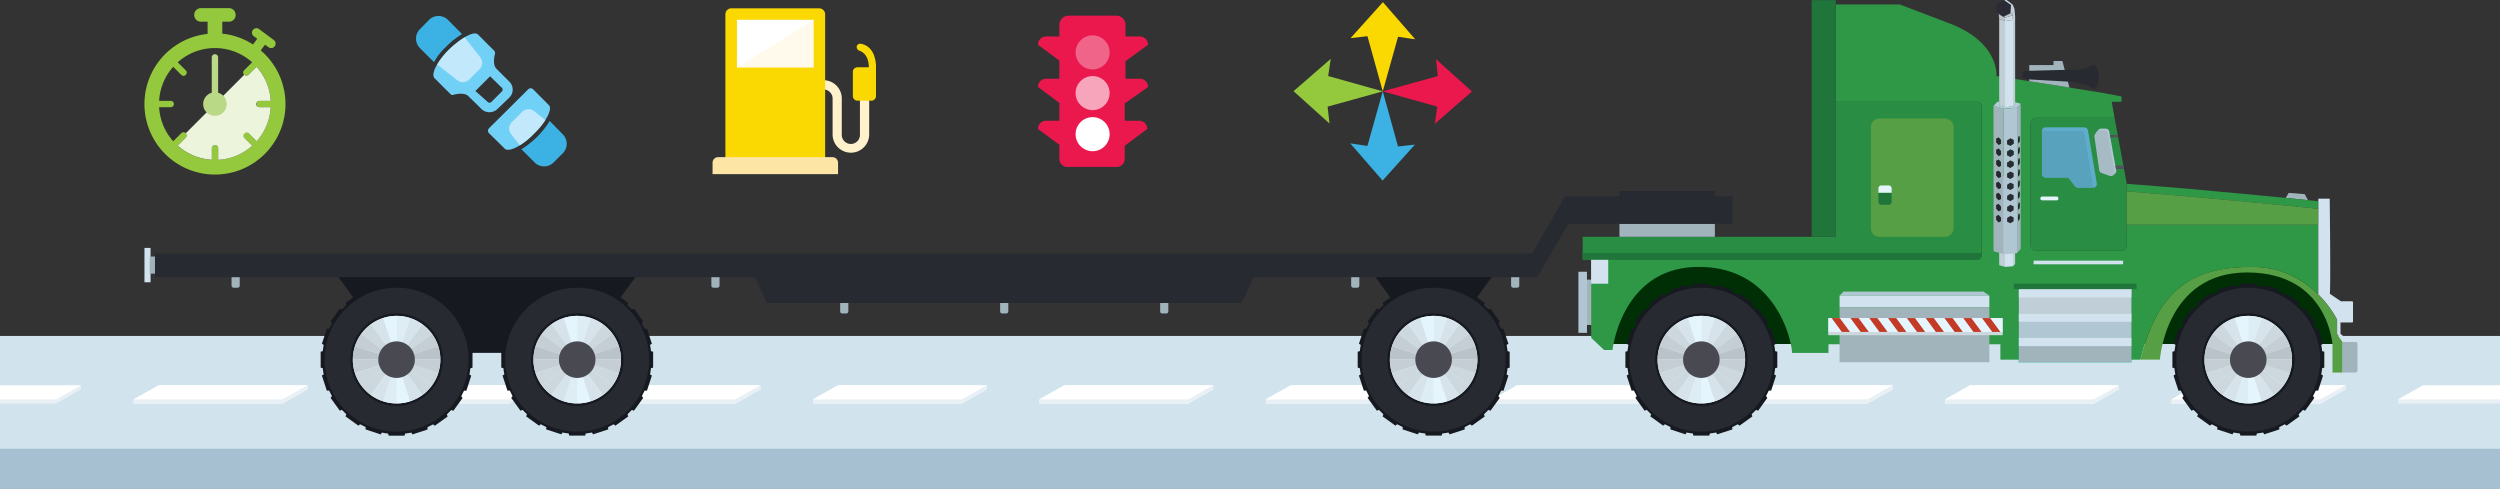 <svg id="Layer_1" data-name="Layer 1" xmlns="http://www.w3.org/2000/svg" viewBox="0 0 1080.6 211.48"><rect x="0" y="0" width="1080.6" height="211.48" fill="#333333" stroke="none"/><defs><style>.cls-1{fill:#a6bfd1;}.cls-2{fill:#d1e3ed;}.cls-3{fill:#e9f0f5;}.cls-4{fill:#fff;}.cls-5{fill:#171920;}.cls-6{fill:#002f06;}.cls-7{fill:#a1b4bc;}.cls-8{fill:#b1c6d3;}.cls-9{fill:#2e9847;}.cls-10{fill:#298d43;}.cls-11{fill:#272a31;}.cls-12{fill:#e4f5fd;}.cls-13{fill:#181b22;}.cls-14{fill:#deedf4;}.cls-15{fill:#ccd7de;}.cls-16{fill:#c4ced4;}.cls-17{fill:#d7e3ea;}.cls-18{fill:#21252b;}.cls-19{fill:#bac3ca;}.cls-20{fill:#1f2229;}.cls-21{fill:#494a51;}.cls-22{fill:#bac6cd;}.cls-23{fill:#cedce6;}.cls-24{fill:#d2e2ef;}.cls-25{fill:#bccad1;}.cls-26{fill:#c0ced6;}.cls-27{fill:#c0ced7;}.cls-28{fill:#aab8bd;}.cls-29{fill:#2a2b34;}.cls-30{fill:#cddee9;}.cls-31{fill:#b5cdda;}.cls-32{fill:#9eb3bc;}.cls-33{fill:#26272e;}.cls-34{fill:#282c34;}.cls-35{fill:#02b793;}.cls-36{fill:#20753b;}.cls-37{fill:#569f44;}.cls-38{fill:#a7bbc5;}.cls-39{fill:#51525b;}.cls-40{fill:#5faccb;}.cls-41{fill:#58a2be;}.cls-42{fill:#c33b26;}.cls-43{fill:#71d0f6;}.cls-44{fill:#3bb2e3;}.cls-45{fill:#c1e8fb;}.cls-46{fill:#fff1cb;}.cls-47{fill:#fad802;}.cls-48{fill:#fde5a5;}.cls-49{fill:#fffaec;}.cls-50{fill:#ea184d;}.cls-51{fill:#f6a5ba;}.cls-52{fill:#f0648a;}.cls-53{fill:#95c93d;}.cls-54{fill:#676767;}.cls-55{fill:#ecf4dc;}.cls-56{fill:#b9d986;}</style></defs><title>mistik-heavy-hauler</title><rect class="cls-1" y="145.22" width="1080.6" height="66.25"/><rect class="cls-2" y="145.22" width="1080.6" height="48.75"/><polygon class="cls-3" points="1080.6 166.55 1047.35 166.55 1036.54 172.65 1036.54 174.42 1080.6 174.42 1080.6 166.55"/><polygon class="cls-4" points="1080.6 166.55 1047.35 166.55 1036.54 172.65 1080.6 172.65 1080.6 166.55"/><polygon class="cls-3" points="0 166.55 0 174.42 24.19 174.42 35 168.32 35 166.55 0 166.55"/><polygon class="cls-4" points="0 166.55 0 172.65 24.19 172.65 35 166.55 0 166.55"/><polygon class="cls-4" points="122.06 172.65 57.79 172.65 68.6 166.55 132.88 166.55 122.06 172.65"/><polygon class="cls-4" points="132.88 166.55 68.6 166.55 57.79 172.65 57.79 174.42 122.07 174.42 132.88 168.32 132.88 166.55"/><polygon class="cls-3" points="132.88 166.55 68.6 166.55 57.79 172.65 57.79 174.42 122.07 174.42 132.88 168.32 132.88 166.55"/><polygon class="cls-4" points="122.06 172.65 57.79 172.65 68.6 166.55 132.88 166.55 122.06 172.65"/><polygon class="cls-4" points="219.94 172.65 155.67 172.65 166.48 166.55 230.75 166.55 219.94 172.65"/><polygon class="cls-4" points="230.75 166.55 166.48 166.55 155.67 172.65 155.67 174.42 219.94 174.42 230.75 168.32 230.75 166.55"/><polygon class="cls-3" points="230.75 166.55 166.48 166.55 155.67 172.65 155.67 174.42 219.94 174.42 230.75 168.32 230.75 166.55"/><polygon class="cls-4" points="219.94 172.65 155.67 172.65 166.48 166.55 230.75 166.55 219.94 172.65"/><polygon class="cls-4" points="317.82 172.65 253.54 172.65 264.35 166.55 328.63 166.55 317.82 172.65"/><polygon class="cls-4" points="328.63 166.55 264.35 166.55 253.54 172.65 253.54 174.42 317.82 174.42 328.63 168.32 328.63 166.55"/><polygon class="cls-3" points="328.63 166.55 264.35 166.55 253.54 172.65 253.54 174.42 317.82 174.42 328.63 168.32 328.63 166.55"/><polygon class="cls-4" points="317.82 172.65 253.54 172.65 264.35 166.55 328.63 166.55 317.82 172.65"/><polygon class="cls-4" points="415.69 172.65 351.42 172.65 362.23 166.55 426.5 166.55 415.69 172.65"/><polygon class="cls-4" points="426.5 166.55 362.23 166.55 351.42 172.65 351.42 174.42 415.69 174.42 426.5 168.32 426.5 166.55"/><polygon class="cls-3" points="426.5 166.55 362.23 166.55 351.42 172.65 351.42 174.42 415.69 174.42 426.5 168.32 426.5 166.55"/><polygon class="cls-4" points="415.69 172.65 351.42 172.65 362.23 166.55 426.5 166.55 415.69 172.65"/><polygon class="cls-4" points="513.57 172.65 449.29 172.65 460.1 166.55 524.38 166.55 513.57 172.65"/><polygon class="cls-4" points="524.38 166.55 460.1 166.55 449.29 172.65 449.29 174.42 513.57 174.42 524.38 168.32 524.38 166.55"/><polygon class="cls-3" points="524.38 166.55 460.1 166.55 449.29 172.65 449.29 174.42 513.57 174.42 524.38 168.32 524.38 166.55"/><polygon class="cls-4" points="513.57 172.65 449.29 172.65 460.1 166.55 524.38 166.55 513.57 172.65"/><polygon class="cls-4" points="611.44 172.65 547.17 172.65 557.98 166.55 622.25 166.55 611.44 172.65"/><polygon class="cls-4" points="622.25 166.55 557.98 166.55 547.17 172.65 547.17 174.42 611.44 174.42 622.25 168.32 622.25 166.55"/><polygon class="cls-3" points="622.25 166.55 557.98 166.55 547.17 172.65 547.17 174.42 611.44 174.42 622.25 168.32 622.25 166.55"/><polygon class="cls-4" points="611.44 172.65 547.17 172.65 557.98 166.55 622.25 166.55 611.44 172.65"/><polygon class="cls-4" points="709.32 172.65 645.04 172.65 655.85 166.55 720.13 166.55 709.32 172.65"/><polygon class="cls-4" points="720.13 166.55 655.85 166.55 645.04 172.65 645.04 174.42 709.32 174.42 720.13 168.32 720.13 166.55"/><polygon class="cls-3" points="720.13 166.55 655.85 166.55 645.04 172.65 645.04 174.42 709.32 174.42 720.13 168.32 720.13 166.55"/><polygon class="cls-4" points="709.32 172.65 645.04 172.65 655.85 166.55 720.13 166.55 709.32 172.65"/><polygon class="cls-4" points="807.19 172.65 742.92 172.65 753.73 166.55 818 166.55 807.19 172.65"/><polygon class="cls-4" points="818 166.55 753.73 166.55 742.92 172.65 742.92 174.42 807.19 174.42 818 168.32 818 166.55"/><polygon class="cls-3" points="818 166.55 753.73 166.55 742.92 172.65 742.92 174.42 807.19 174.42 818 168.32 818 166.55"/><polygon class="cls-4" points="807.19 172.65 742.92 172.65 753.73 166.55 818 166.55 807.19 172.65"/><polygon class="cls-4" points="905.07 172.65 840.79 172.65 851.6 166.55 915.88 166.55 905.07 172.65"/><polygon class="cls-4" points="915.88 166.55 851.6 166.55 840.79 172.65 840.79 174.42 905.07 174.42 915.88 168.32 915.88 166.55"/><polygon class="cls-3" points="915.88 166.55 851.6 166.55 840.79 172.65 840.79 174.42 905.07 174.42 915.88 168.32 915.88 166.55"/><polygon class="cls-4" points="905.07 172.65 840.79 172.65 851.6 166.55 915.88 166.55 905.07 172.65"/><polygon class="cls-4" points="1002.94 172.65 938.67 172.65 949.48 166.55 1013.75 166.55 1002.94 172.65"/><polygon class="cls-4" points="1013.75 166.55 949.48 166.55 938.67 172.65 938.67 174.42 1002.94 174.42 1013.75 168.32 1013.75 166.55"/><polygon class="cls-3" points="1013.75 166.55 949.48 166.55 938.67 172.65 938.67 174.42 1002.94 174.42 1013.75 168.32 1013.75 166.55"/><polygon class="cls-4" points="1002.94 172.65 938.67 172.65 949.48 166.55 1013.75 166.55 1002.94 172.65"/><polygon class="cls-5" points="180.32 112.89 201.56 112.89 219.36 112.89 240.59 112.89 279.63 112.89 264.78 133.33 234.2 133.33 225.75 152.53 195.17 152.53 186.72 133.33 156.13 133.33 141.29 112.89 180.32 112.89"/><polygon class="cls-6" points="695.13 148.69 780.58 148.69 1009.52 148.69 1007.39 136.54 989.76 112.3 932.55 110.83 923.85 119.54 764.2 119.54 742.37 113.45 714.47 113.45 697.49 130.98 695.13 148.69"/><rect class="cls-7" x="685.43" y="120.87" width="3.7" height="19.6"/><rect class="cls-8" x="682.25" y="117.46" width="3.7" height="26.41"/><path class="cls-9" d="M854.65,48.39H793.5V6.33h27.65l21.59,8.23c21.59,8.23,20.2,22.7,20.2,22.7l45.9,7.28L917,46.11v2.28h-4.24L914,55.33H880.24a2.56,2.56,0,0,0-2.56,2.56v52.36a2.56,2.56,0,0,0,2.56,2.56h36.47a2.56,2.56,0,0,0,2.56-2.56v-8.71H1002v30.14a39.52,39.52,0,0,0-28.38-11.91c-24.92,0-40.87,8.83-48.41,40.09H864.64v-6.65h-74.3v3.73H774.58c0-4.88-6.79-37.17-40.27-37.17S697,155.69,697,155.69h-3.64l-5.58-5.28V116.7H854.65a1.87,1.87,0,0,0,1.87-1.87V50.25a1.87,1.87,0,0,0-1.87-1.87" transform="translate(0 -4.4)"/><path class="cls-10" d="M684.1,106.75H793.5V48.39h61.15a1.87,1.87,0,0,1,1.87,1.87v64.58a1.87,1.87,0,0,1-1.87,1.87H684.1v-9.95Z" transform="translate(0 -4.4)"/><polygon class="cls-5" points="604.38 133.33 634.96 133.33 649.81 112.89 589.54 112.89 604.38 133.33"/><path class="cls-5" d="M939,163.3v-6.88l0.92-.24c0.1-.91.23-1.81,0.41-2.69l-0.79-.5,2.13-6.54,1,0.06c0.38-.82.78-1.63,1.22-2.42l-0.6-.74,4-5.56,0.91,0.35q0.91-1,1.91-1.91l-0.35-.91,5.56-4,0.74,0.6c0.78-.44,1.59-0.84,2.42-1.22l-0.06-1,6.54-2.12,0.5,0.79c0.88-.18,1.78-0.31,2.69-0.41l0.24-.92h6.88l0.24,0.92c0.91,0.1,1.81.23,2.69,0.41l0.5-.79,6.54,2.12-0.06,1c0.82,0.38,1.63.78,2.42,1.22l0.74-.6,5.56,4-0.35.91q1,0.91,1.91,1.91l0.91-.35,4,5.56-0.6.74c0.44,0.78.84,1.59,1.22,2.42l1-.06,2.13,6.54-0.79.5c0.18,0.88.31,1.78,0.41,2.69l0.92,0.24v6.88l-0.92.24c-0.1.91-.23,1.81-0.41,2.69l0.79,0.5-2.13,6.54-1-.06c-0.38.82-.78,1.63-1.22,2.42l0.6,0.74-4,5.56-0.91-.36q-0.92,1-1.91,1.91l0.35,0.91-5.56,4-0.74-.6c-0.78.44-1.59,0.85-2.42,1.22l0.06,1-6.54,2.13-0.5-.79c-0.88.18-1.78,0.31-2.69,0.41l-0.24.92h-6.88l-0.24-.92c-0.91-.1-1.81-0.23-2.69-0.41l-0.5.79L958.36,190l0.06-1c-0.82-.38-1.63-0.78-2.42-1.22l-0.74.6-5.56-4,0.35-.91q-1-.91-1.91-1.91l-0.91.36-4-5.56,0.6-.74c-0.44-.78-0.85-1.59-1.22-2.42l-1,.06-2.13-6.54,0.79-.5c-0.18-.88-0.31-1.78-0.41-2.69Z" transform="translate(0 -4.4)"/><path class="cls-11" d="M940.68,159.86a31.1,31.1,0,1,0,31.1-31.1,31.1,31.1,0,0,0-31.1,31.1" transform="translate(0 -4.4)"/><path class="cls-5" d="M951.81,159.86a20,20,0,1,0,20-20,20,20,0,0,0-20,20" transform="translate(0 -4.4)"/><path class="cls-12" d="M952.86,159.86a18.92,18.92,0,1,0,18.92-18.92,18.92,18.92,0,0,0-18.92,18.92" transform="translate(0 -4.4)"/><path class="cls-13" d="M971.78,140.94h0Zm0.08,0h0m0.06,0h0" transform="translate(0 -4.4)"/><path class="cls-14" d="M971.78,140.94h0.15a18.87,18.87,0,0,1,5.69.93l-5.85,18V140.94Z" transform="translate(0 -4.4)"/><path class="cls-12" d="M965.93,141.87a18.88,18.88,0,0,1,5.84-.93v18.92Z" transform="translate(0 -4.4)"/><path class="cls-15" d="M982.89,144.57a19,19,0,0,1,4.18,4.18l-15.29,11.11Z" transform="translate(0 -4.4)"/><path class="cls-16" d="M987.07,148.75a18.84,18.84,0,0,1,2.7,5.26l-18,5.84Z" transform="translate(0 -4.4)"/><path class="cls-17" d="M977.62,141.87a18.84,18.84,0,0,1,5.26,2.7l-11.11,15.29Z" transform="translate(0 -4.4)"/><path class="cls-18" d="M952.86,159.71h0m0,0v0m0,0.05v0" transform="translate(0 -4.4)"/><path class="cls-19" d="M953.79,154l18,5.84H952.86v-0.11a0.25,0.25,0,0,0,0,0h0a18.87,18.87,0,0,1,.93-5.69" transform="translate(0 -4.4)"/><path class="cls-20" d="M952.86,159.86v0m0,0.08v0m0,0.06h0" transform="translate(0 -4.4)"/><path class="cls-16" d="M952.86,159.86h18.92l-18,5.84a18.89,18.89,0,0,1-.93-5.69h0v-0.14" transform="translate(0 -4.4)"/><path class="cls-17" d="M965.93,141.87h0l5.84,18-11.11-15.29a18.84,18.84,0,0,1,5.26-2.7" transform="translate(0 -4.4)"/><path class="cls-15" d="M960.67,144.57h0l11.11,15.29-15.29-11.11a19,19,0,0,1,4.18-4.18" transform="translate(0 -4.4)"/><path class="cls-16" d="M956.49,148.75h0l15.29,11.11-18-5.84a18.84,18.84,0,0,1,2.7-5.26" transform="translate(0 -4.4)"/><path class="cls-15" d="M971.78,159.86l18,5.84a18.8,18.8,0,0,1-2.7,5.26Z" transform="translate(0 -4.4)"/><path class="cls-15" d="M971.78,159.86l-11.11,15.29a19,19,0,0,1-4.18-4.18Z" transform="translate(0 -4.4)"/><path class="cls-13" d="M971.63,178.78h0m0,0h0m0.05,0h0" transform="translate(0 -4.4)"/><path class="cls-14" d="M971.78,159.86h0v18.92h-0.15a18.9,18.9,0,0,1-5.69-.93Z" transform="translate(0 -4.4)"/><path class="cls-17" d="M971.78,159.86l-5.84,18a18.8,18.8,0,0,1-5.26-2.7Z" transform="translate(0 -4.4)"/><path class="cls-15" d="M971.78,159.86L956.49,171a18.8,18.8,0,0,1-2.7-5.26Z" transform="translate(0 -4.4)"/><path class="cls-18" d="M990.7,159.71h0m0,0v0m0,0.05v0" transform="translate(0 -4.4)"/><path class="cls-19" d="M989.76,154a18.87,18.87,0,0,1,.93,5.69h0v0.14H971.78Z" transform="translate(0 -4.4)"/><path class="cls-15" d="M971.78,159.86L987.07,171a19,19,0,0,1-4.18,4.18Z" transform="translate(0 -4.4)"/><path class="cls-20" d="M990.7,159.86v0m0,0.08v0m0,0.06h0" transform="translate(0 -4.4)"/><path class="cls-16" d="M971.78,159.86H990.7V160h0a18.87,18.87,0,0,1-.93,5.69Z" transform="translate(0 -4.4)"/><path class="cls-12" d="M977.62,177.85a18.88,18.88,0,0,1-5.85.93V159.86Z" transform="translate(0 -4.4)"/><path class="cls-17" d="M971.78,159.86l11.11,15.29a18.81,18.81,0,0,1-5.26,2.7Z" transform="translate(0 -4.4)"/><path class="cls-21" d="M963.88,159.86a7.9,7.9,0,1,0,7.9-7.9,7.9,7.9,0,0,0-7.9,7.9" transform="translate(0 -4.4)"/><path class="cls-5" d="M702.56,163.3v-6.88l0.92-.24c0.1-.91.23-1.81,0.41-2.69l-0.79-.5,2.13-6.54,1,0.06c0.38-.82.78-1.63,1.22-2.42l-0.6-.74,4-5.56,0.91,0.35q0.92-1,1.91-1.91l-0.35-.91,5.56-4,0.74,0.6c0.78-.44,1.59-0.84,2.42-1.22l-0.06-1,6.54-2.12,0.5,0.79c0.88-.18,1.78-0.31,2.69-0.41l0.24-.92h6.88l0.24,0.92c0.91,0.1,1.81.23,2.69,0.41l0.5-.79,6.54,2.12-0.06,1c0.82,0.38,1.63.78,2.42,1.22l0.74-.6,5.56,4-0.35.91q1,0.91,1.91,1.91l0.91-.35,4,5.56-0.6.74c0.44,0.78.84,1.59,1.22,2.42l1-.06,2.13,6.54-0.79.5c0.18,0.88.31,1.78,0.41,2.69l0.92,0.24v6.88l-0.92.24c-0.1.91-.23,1.81-0.41,2.69l0.79,0.5-2.13,6.54-1-.06c-0.38.82-.78,1.63-1.22,2.42l0.6,0.74-4,5.56-0.91-.36q-0.92,1-1.91,1.91l0.35,0.91-5.56,4-0.74-.6c-0.78.44-1.59,0.85-2.42,1.22l0.06,1-6.54,2.13-0.5-.79c-0.88.18-1.78,0.31-2.69,0.41l-0.24.92h-6.88l-0.24-.92c-0.91-.1-1.81-0.23-2.69-0.41l-0.5.79L722,190l0.06-1c-0.82-.38-1.63-0.78-2.42-1.22l-0.74.6-5.56-4,0.35-.91q-1-.91-1.91-1.91l-0.91.36-4-5.56,0.6-.74c-0.44-.78-0.84-1.59-1.22-2.42l-1,.06-2.13-6.54,0.79-.5c-0.18-.88-0.31-1.78-0.41-2.69Z" transform="translate(0 -4.4)"/><path class="cls-11" d="M704.29,159.86a31.1,31.1,0,1,0,31.1-31.1,31.1,31.1,0,0,0-31.1,31.1" transform="translate(0 -4.4)"/><path class="cls-5" d="M715.41,159.86a20,20,0,1,0,20-20,20,20,0,0,0-20,20" transform="translate(0 -4.4)"/><path class="cls-12" d="M716.47,159.86a18.92,18.92,0,1,0,18.92-18.92,18.92,18.92,0,0,0-18.92,18.92" transform="translate(0 -4.4)"/><path class="cls-13" d="M735.39,140.94h0Zm0.08,0h0m0.06,0h0" transform="translate(0 -4.4)"/><path class="cls-14" d="M735.39,140.94h0.15a18.85,18.85,0,0,1,5.69.93l-5.84,18V140.94Z" transform="translate(0 -4.4)"/><path class="cls-12" d="M729.54,141.87a18.88,18.88,0,0,1,5.84-.93v18.92Z" transform="translate(0 -4.4)"/><path class="cls-15" d="M746.49,144.57a19,19,0,0,1,4.18,4.18l-15.29,11.11Z" transform="translate(0 -4.4)"/><path class="cls-16" d="M750.68,148.75a18.8,18.8,0,0,1,2.7,5.26l-18,5.84Z" transform="translate(0 -4.4)"/><path class="cls-17" d="M741.23,141.87a18.82,18.82,0,0,1,5.26,2.7l-11.11,15.29Z" transform="translate(0 -4.4)"/><path class="cls-18" d="M716.47,159.71h0m0,0v0m0,0.05v0" transform="translate(0 -4.4)"/><path class="cls-19" d="M717.4,154l18,5.84H716.47v-0.14h0a18.91,18.91,0,0,1,.93-5.69" transform="translate(0 -4.4)"/><path class="cls-20" d="M716.47,159.86v0m0,0.08v0m0,0.06h0" transform="translate(0 -4.4)"/><path class="cls-16" d="M716.47,159.86h18.92l-18,5.84a18.9,18.9,0,0,1-.93-5.69h0v-0.14Z" transform="translate(0 -4.4)"/><path class="cls-17" d="M729.54,141.87h0l5.84,18-11.11-15.29a18.8,18.8,0,0,1,5.26-2.7" transform="translate(0 -4.4)"/><path class="cls-15" d="M724.28,144.57h0l11.11,15.29L720.1,148.75a19,19,0,0,1,4.18-4.18" transform="translate(0 -4.4)"/><path class="cls-16" d="M720.1,148.75h0l15.29,11.11-18-5.84a18.8,18.8,0,0,1,2.7-5.26" transform="translate(0 -4.4)"/><path class="cls-15" d="M735.39,159.86l18,5.84a18.8,18.8,0,0,1-2.7,5.26Z" transform="translate(0 -4.4)"/><path class="cls-15" d="M735.39,159.86l-11.11,15.29A19,19,0,0,1,720.1,171Z" transform="translate(0 -4.4)"/><path class="cls-13" d="M735.24,178.78h0m0,0h0m0.05,0h0" transform="translate(0 -4.4)"/><path class="cls-14" d="M735.39,159.86h0v18.92h-0.15a18.9,18.9,0,0,1-5.69-.93Z" transform="translate(0 -4.4)"/><path class="cls-17" d="M735.39,159.86l-5.84,18a18.8,18.8,0,0,1-5.26-2.7Z" transform="translate(0 -4.4)"/><path class="cls-15" d="M735.39,159.86L720.1,171a18.8,18.8,0,0,1-2.7-5.26Z" transform="translate(0 -4.4)"/><path class="cls-18" d="M754.3,159.71h0m0,0v0m0,0.05v0" transform="translate(0 -4.4)"/><path class="cls-19" d="M753.37,154a18.87,18.87,0,0,1,.93,5.69h0a0.25,0.25,0,0,0,0,0v0.11H735.39Z" transform="translate(0 -4.4)"/><path class="cls-15" d="M735.39,159.86L750.68,171a19,19,0,0,1-4.18,4.18Z" transform="translate(0 -4.4)"/><path class="cls-20" d="M754.3,159.86v0m0,0.08v0m0,0.06h0" transform="translate(0 -4.4)"/><path class="cls-16" d="M735.39,159.86H754.3v0.05a0.12,0.12,0,0,1,0,0V160h0a18.9,18.9,0,0,1-.93,5.69Z" transform="translate(0 -4.4)"/><path class="cls-12" d="M741.23,177.85a18.88,18.88,0,0,1-5.84.93V159.86Z" transform="translate(0 -4.4)"/><path class="cls-17" d="M735.39,159.86l11.11,15.29a18.8,18.8,0,0,1-5.26,2.7Z" transform="translate(0 -4.4)"/><path class="cls-21" d="M727.49,159.86a7.9,7.9,0,1,0,7.9-7.9,7.9,7.9,0,0,0-7.9,7.9" transform="translate(0 -4.4)"/><polygon class="cls-22" points="863.99 6.29 864.13 8.13 866.65 9.1 866.54 7.7 863.97 6.13 863.99 6.29"/><polygon class="cls-23" points="866.54 7.7 866.65 9.1 870.1 8.6 869.94 6.6 866.54 7.7"/><polygon class="cls-24" points="870.1 8.6 866.65 9.09 866.65 46.31 870.1 46.04 870.1 8.6"/><polygon class="cls-25" points="866.54 7.7 869.94 6.6 869.55 5.59 866.33 7.14 866.54 7.7"/><polygon class="cls-26" points="869.94 6.6 870.09 8.6 870.09 46.04 871.02 45.03 871.02 44.14 871.02 36.64 871.02 33.1 871.02 30.08 871.02 27.07 871.02 7.15 870.79 4.3 870.77 3.94 870.27 2.64 870.14 2.29 870.06 2.09 870.04 2.02 869.16 2.08 868.91 5.63 869.55 5.59 869.94 6.6"/><polygon class="cls-27" points="866.65 9.09 864.13 8.13 864.13 29.08 864.13 43.98 864.13 45.57 866.65 46.31 866.65 9.09"/><polygon class="cls-28" points="863.97 6.13 866.54 7.7 866.33 7.14 865.8 7.18 863.85 5.8 863.97 6.13"/><polygon class="cls-28" points="866.33 7.14 869.55 5.59 868.91 5.63 865.8 7.18 866.33 7.14"/><polygon class="cls-29" points="865.03 0.7 863.19 1.61 863.16 2.07 862.95 5.17 863.58 5.62 863.8 5.77 863.85 5.8 865.8 7.18 868.91 5.63 869.16 2.08 866.3 0.07 865.03 0.7"/><polygon class="cls-30" points="867.3 0 866.48 0.06 866.3 0.07 869.16 2.08 870.04 2.02 869.02 1.27 868.28 0.72 867.3 0"/><polygon class="cls-22" points="863.99 75.34 864.13 77.19 866.65 78.15 866.54 76.75 863.97 75.19 863.99 75.34"/><polygon class="cls-23" points="866.54 76.75 866.65 78.15 870.1 77.65 869.94 75.66 866.54 76.75"/><polygon class="cls-24" points="870.1 77.66 866.65 78.15 866.65 115.36 870.1 115.09 870.1 77.66"/><polygon class="cls-25" points="866.54 76.75 869.94 75.66 869.55 74.64 866.33 76.19 866.54 76.75"/><polygon class="cls-26" points="869.94 75.66 870.09 77.66 870.09 115.09 871.02 114.09 871.02 113.2 871.02 105.7 871.02 102.16 871.02 99.14 871.02 96.12 871.02 76.2 870.79 73.35 870.77 73 870.27 71.69 870.14 71.34 870.06 71.14 870.04 71.07 869.16 71.13 868.91 74.69 869.55 74.64 869.94 75.66"/><polygon class="cls-27" points="866.65 78.15 864.13 77.19 864.13 98.14 864.13 113.04 864.13 114.63 866.65 115.36 866.65 78.15"/><polygon class="cls-28" points="863.97 75.19 866.54 76.75 866.33 76.19 865.8 76.23 863.85 74.85 863.97 75.19"/><polygon class="cls-28" points="866.33 76.19 869.55 74.64 868.91 74.69 865.8 76.23 866.33 76.19"/><polygon class="cls-30" points="869.16 71.13 870.04 71.07 869.02 70.32 868.28 69.78 867.3 69.05 866.48 69.11 866.3 69.12 869.16 71.13"/><polygon class="cls-31" points="871.02 44.14 871.02 45.03 870.09 46.04 866.65 46.31 864.13 45.57 864.13 43.98 863.29 44.05 861.73 45.76 866.01 47.01 871.85 46.55 873.41 44.84 872.64 44.62 871.93 44.41 871.52 44.29 871.02 44.14"/><path class="cls-8" d="M870.39,98.4V100l-1.42.92-1.42-.7V98.62L869,97.7Zm0-4.78v1.62l-1.42.92-1.42-.7V93.83l1.42-.92Zm0-4.79v1.62l-1.42.92-1.42-.7V89l1.42-.92Zm0-4.79v1.62l-1.42.92-1.42-.7V84.26l1.42-.92Zm0-4.78v1.62l-1.42.92-1.42-.7V79.48l1.42-.92Zm0-4.79v1.62L869,77l-1.42-.7V74.69l1.42-.92Zm0-4.79V71.3l-1.42.92-1.42-.7V69.91L869,69Zm0-4.78v1.62l-1.42.92-1.42-.7V65.12L869,64.2Zm0.33,49,1.13-.09V51l-5.84.46v62.81l0.52,0,3.44-.27Z" transform="translate(0 -4.4)"/><path class="cls-7" d="M864.91,98.42V100l-1,.51-1-1.11V97.81l1-.5Zm0-4.79v1.62l-1,.51-1-1.11V93l1-.51Zm0-4.78v1.62l-1,.51-1-1.11V88.24l1-.51Zm0-4.79v1.62l-1,.51-1-1.11V83.46l1-.51Zm0-4.79V80.9l-1,.5-1-1.11V78.67l1-.51Zm0-4.79v1.62l-1,.51-1-1.11V73.88l1-.5Zm0-4.78v1.62l-1,.51-1-1.11V69.1l1-.51Zm0-4.79v1.62l-1,.51-1-1.11V64.31l1-.5Zm-1.8,48.46,0.79,0.23,0.07,0,2,0.6V51.41l-4.28-1.25V113l0.06,0,0.74,0.22Z" transform="translate(0 -4.4)"/><path class="cls-32" d="M872.26,99.45V97.83l0.38-1.22L873,97v1.62l-0.38,1.22Zm0-4.79V93l0.38-1.22,0.38,0.4v1.62l-0.38,1.22Zm0-4.79V88.26L872.64,87l0.38,0.4v1.62l-0.38,1.22Zm0-4.79V83.48l0.38-1.22L873,82.65v1.62l-0.38,1.22Zm0-4.78V78.69l0.38-1.22,0.38,0.4v1.62l-0.38,1.22Zm0-4.78V73.91l0.38-1.22L873,73.08V74.7l-0.38,1.22Zm0-4.79V69.12l0.38-1.22L873,68.29v1.62l-0.38,1.22Zm0-4.79V64.34l0.38-1.22,0.38,0.4v1.62l-0.38,1.22Zm-0.41,47.81,1.57-1.71V49.25L871.85,51v62.81Z" transform="translate(0 -4.4)"/><polygon class="cls-33" points="864.91 62.14 864.91 60.52 863.88 59.41 862.84 59.91 862.84 61.53 863.88 62.64 864.91 62.14"/><polygon class="cls-33" points="864.91 66.92 864.91 65.3 863.88 64.19 862.84 64.7 862.84 66.31 863.88 67.43 864.91 66.92"/><polygon class="cls-33" points="864.91 71.71 864.91 70.09 863.88 68.98 862.84 69.48 862.84 71.1 863.88 72.21 864.91 71.71"/><polygon class="cls-33" points="864.91 76.49 864.91 74.87 863.88 73.76 862.84 74.27 862.84 75.89 863.88 77 864.91 76.49"/><polygon class="cls-33" points="864.91 81.28 864.91 79.66 863.88 78.55 862.84 79.05 862.84 80.67 863.88 81.78 864.91 81.28"/><polygon class="cls-33" points="864.91 86.06 864.91 84.44 863.88 83.33 862.84 83.84 862.84 85.46 863.88 86.57 864.91 86.06"/><polygon class="cls-33" points="864.91 90.85 864.91 89.23 863.88 88.12 862.84 88.62 862.84 90.24 863.88 91.35 864.91 90.85"/><polygon class="cls-33" points="864.91 95.63 864.91 94.02 863.88 92.9 862.84 93.41 862.84 95.03 863.88 96.14 864.91 95.63"/><polygon class="cls-34" points="870.39 62.11 870.39 60.49 868.97 59.8 867.55 60.72 867.55 62.34 868.97 63.03 870.39 62.11"/><polygon class="cls-34" points="870.39 66.9 870.39 65.28 868.97 64.58 867.55 65.5 867.55 67.12 868.97 67.82 870.39 66.9"/><polygon class="cls-34" points="870.39 71.68 870.39 70.07 868.97 69.37 867.55 70.29 867.55 71.91 868.97 72.6 870.39 71.68"/><polygon class="cls-34" points="870.39 76.47 870.39 74.85 868.97 74.15 867.55 75.07 867.55 76.69 868.97 77.39 870.39 76.47"/><polygon class="cls-34" points="870.39 81.25 870.39 79.64 868.97 78.94 867.55 79.86 867.55 81.48 868.97 82.17 870.39 81.25"/><polygon class="cls-34" points="870.39 86.04 870.39 84.42 868.97 83.72 867.55 84.64 867.55 86.26 868.97 86.96 870.39 86.04"/><polygon class="cls-34" points="870.39 90.83 870.39 89.21 868.97 88.51 867.55 89.43 867.55 91.05 868.97 91.75 870.39 90.83"/><polygon class="cls-34" points="870.39 95.61 870.39 93.99 868.97 93.3 867.55 94.22 867.55 95.83 868.97 96.53 870.39 95.61"/><polygon class="cls-33" points="872.26 59.93 872.26 61.55 872.64 61.95 873.02 60.72 873.02 59.11 872.64 58.71 872.26 59.93"/><polygon class="cls-33" points="872.26 64.72 872.26 66.34 872.64 66.73 873.02 65.51 873.02 63.89 872.64 63.5 872.26 64.72"/><polygon class="cls-33" points="872.26 69.5 872.26 71.12 872.64 71.52 873.02 70.3 873.02 68.68 872.64 68.28 872.26 69.5"/><polygon class="cls-33" points="872.26 74.29 872.26 75.91 872.64 76.3 873.02 75.08 873.02 73.46 872.64 73.07 872.26 74.29"/><polygon class="cls-33" points="872.26 79.08 872.26 80.69 872.64 81.09 873.02 79.86 873.02 78.25 872.64 77.85 872.26 79.08"/><polygon class="cls-33" points="872.26 83.86 872.26 85.48 872.64 85.88 873.02 84.65 873.02 83.03 872.64 82.64 872.26 83.86"/><polygon class="cls-33" points="872.26 88.65 872.26 90.26 872.64 90.66 873.02 89.44 873.02 87.82 872.64 87.42 872.26 88.65"/><polygon class="cls-33" points="872.26 93.43 872.26 95.05 872.64 95.44 873.02 94.22 873.02 92.6 872.64 92.21 872.26 93.43"/><polygon class="cls-35" points="872.63 156.57 872.63 156.5 921.21 156.5 921.21 146.07 872.71 146.07 872.71 156.57 872.63 156.57 872.63 156.5 872.63 156.57 872.56 156.57 872.56 145.92 921.35 145.92 921.35 156.64 872.56 156.64 872.56 156.57 872.63 156.57"/><rect class="cls-7" x="872.63" y="146" width="48.65" height="10.57"/><polygon class="cls-8" points="857.3 126.04 859.87 127.78 795.14 127.78 796.85 126.04 857.3 126.04"/><rect class="cls-24" x="795.14" y="127.78" width="64.74" height="5.04"/><rect class="cls-7" x="795.14" y="132.83" width="64.74" height="23.74"/><rect class="cls-8" x="872.63" y="135.48" width="48.65" height="10.57"/><rect class="cls-27" x="872.63" y="124.97" width="48.65" height="10.57"/><rect class="cls-24" x="872.63" y="124.97" width="48.65" height="3.61"/><rect class="cls-24" x="872.63" y="135.48" width="48.65" height="3.61"/><rect class="cls-24" x="872.63" y="146" width="48.65" height="3.61"/><rect class="cls-36" x="870.39" y="122.63" width="53.14" height="2.34"/><path class="cls-37" d="M973.62,119.77c25.59,0,36.51,22.77,36.51,22.77v6.21l2.43,3.46v13.2h-4.37v-12s-1.82-31.24-36.94-31.24-37.65,37.65-37.65,37.65h-8.38c7.54-31.26,23.49-40.09,48.41-40.09" transform="translate(0 -4.4)"/><path class="cls-7" d="M1015.95,152.21h2.24a0.79,0.79,0,0,1,.79.79v11.62a0.79,0.79,0,0,1-.79.79h-5.64v-13.2h3.4Z" transform="translate(0 -4.4)"/><polygon class="cls-7" points="997.59 86.51 996.18 83.92 989.26 83.37 987.99 85.55 997.59 86.51"/><path class="cls-24" d="M1002,90.28h5s0.49,41.22,0,41,4.85,3.35,4.85,3.35h4.8a0.42,0.42,0,0,1,.42.42v8.31a0.42,0.42,0,0,1-.42.42h-5v4.94l4.37,3.46h-3.4l-2.43-3.46v-6.21a44.06,44.06,0,0,0-8.13-10.86V90.28Z" transform="translate(0 -4.4)"/><path class="cls-10" d="M877.68,110.25V57.89a2.56,2.56,0,0,1,2.56-2.56H914l5.27,28.55v26.38a2.56,2.56,0,0,1-2.56,2.56H880.24a2.56,2.56,0,0,1-2.56-2.56" transform="translate(0 -4.4)"/><rect class="cls-24" x="879.01" y="112.66" width="38.69" height="1.58"/><path class="cls-12" d="M882.62,91H889a0.7,0.7,0,0,0,.7-0.7V90.05a0.7,0.7,0,0,0-.7-0.7h-6.36a0.7,0.7,0,0,0-.7.7v0.22a0.7,0.7,0,0,0,.7.7" transform="translate(0 -4.4)"/><path class="cls-8" d="M914.71,78l-3-16.7A1.57,1.57,0,0,0,910.15,60h-1.93a1.57,1.57,0,0,0-1.32.72l-0.68,1.06a1.57,1.57,0,0,0-.23,1.07L908,77.23a1.56,1.56,0,0,0,1,1.25l3.57,1.26A1.57,1.57,0,0,0,914.71,78" transform="translate(0 -4.4)"/><path class="cls-38" d="M914,78.67l-3-16.7a1.57,1.57,0,0,0-1.54-1.29h-1.93a1.57,1.57,0,0,0-1.32.72l-0.68,1.06a1.57,1.57,0,0,0-.23,1.07l2.06,14.38a1.56,1.56,0,0,0,1,1.25l3.57,1.26A1.57,1.57,0,0,0,914,78.67" transform="translate(0 -4.4)"/><polygon class="cls-39" points="914.61 73.06 918.1 73.06 917.81 71.51 914.33 71.51 914.61 73.06"/><polygon class="cls-39" points="911.95 58.31 912.14 59.39 915.57 59.39 915.38 58.31 911.95 58.31"/><path class="cls-40" d="M906.33,83.68l-3.84-22.93a1.56,1.56,0,0,0-1.54-1.3H884.18A1.56,1.56,0,0,0,882.62,61V79.6a1.56,1.56,0,0,0,1.56,1.56h9.13a1.56,1.56,0,0,1,1.24.62l2.34,3.1a1.55,1.55,0,0,0,1.24.62h6.66a1.56,1.56,0,0,0,1.54-1.81" transform="translate(0 -4.4)"/><path class="cls-9" d="M919.28,83.87c34.2,2.47,82.72,7.49,82.72,7.49v3.27c-15.79-1.59-52.38-5.18-82.72-7.53V83.87Z" transform="translate(0 -4.4)"/><path class="cls-37" d="M1002,94.63v6.91H919.28V87.1c30.34,2.34,66.93,5.94,82.72,7.53" transform="translate(0 -4.4)"/><polygon class="cls-36" points="783.07 0.07 783.07 102.35 793.5 102.35 793.5 1.92 793.5 0.07 783.07 0.07"/><path class="cls-36" d="M856.52,113.77H684.1v2.93H854.65a1.86,1.86,0,0,0,1.87-1.86v-1.07Z" transform="translate(0 -4.4)"/><path class="cls-37" d="M812.42,106.75h28.25a3.76,3.76,0,0,0,3.76-3.76V59.37a3.76,3.76,0,0,0-3.76-3.76H812.42a3.76,3.76,0,0,0-3.76,3.76V103a3.76,3.76,0,0,0,3.76,3.76" transform="translate(0 -4.4)"/><path class="cls-12" d="M811.92,85.84a1.28,1.28,0,0,1,1.28-1.28h3.17a1.28,1.28,0,0,1,1.28,1.28v1.93h-5.72V85.84Z" transform="translate(0 -4.4)"/><path class="cls-36" d="M817.64,87.77v3.86a1.28,1.28,0,0,1-1.28,1.28h-3.17a1.28,1.28,0,0,1-1.28-1.28V87.77h5.72Z" transform="translate(0 -4.4)"/><rect class="cls-24" x="687.74" y="112.3" width="7.4" height="10.33"/><polygon class="cls-7" points="894.49 37.85 891.44 26.36 887.62 26.36 887.62 28.12 877.13 28.12 877.13 35.1 894.49 37.85"/><path class="cls-11" d="M874.34,35v3.21l3.34,0.55,17.5,1a20.16,20.16,0,0,1,7.83,2,15.18,15.18,0,0,1,1.41.79,1.11,1.11,0,0,0,1.55-.38,8.82,8.82,0,0,0,0-9.21,1.13,1.13,0,0,0-1.55-.43,13.44,13.44,0,0,1-6.62,2c-4.18,0-23.41.55-23.41,0.55" transform="translate(0 -4.4)"/><rect class="cls-7" x="699.99" y="96.75" width="41.24" height="5.6"/><rect class="cls-24" x="62.44" y="107.16" width="2.64" height="14.85"/><rect class="cls-7" x="64.71" y="110.88" width="2.64" height="7.4"/><path class="cls-7" d="M654.07,128.76h1.71a0.9,0.9,0,0,0,.91-0.91v-7.22a0.9,0.9,0,0,0-.91-0.91h-1.71a0.9,0.9,0,0,0-.91.91v7.22a0.9,0.9,0,0,0,.91.91" transform="translate(0 -4.4)"/><path class="cls-7" d="M584.94,128.76h1.71a0.9,0.9,0,0,0,.91-0.91v-7.22a0.9,0.9,0,0,0-.91-0.91h-1.71a0.9,0.9,0,0,0-.91.91v7.22a0.9,0.9,0,0,0,.91.91" transform="translate(0 -4.4)"/><path class="cls-7" d="M502.34,139.89H504A0.91,0.91,0,0,0,505,139v-7.22a0.9,0.9,0,0,0-.91-0.91h-1.71a0.9,0.9,0,0,0-.91.91V139a0.91,0.91,0,0,0,.91.91" transform="translate(0 -4.4)"/><path class="cls-7" d="M433.21,139.89h1.71a0.91,0.91,0,0,0,.91-0.91v-7.22a0.9,0.9,0,0,0-.91-0.91h-1.71a0.9,0.9,0,0,0-.91.91V139a0.91,0.91,0,0,0,.91.91" transform="translate(0 -4.4)"/><path class="cls-7" d="M364.07,139.89h1.71a0.91,0.91,0,0,0,.91-0.91v-7.22a0.9,0.9,0,0,0-.91-0.91h-1.71a0.9,0.9,0,0,0-.91.91V139a0.91,0.91,0,0,0,.91.91" transform="translate(0 -4.4)"/><path class="cls-7" d="M308.39,128.76h1.71a0.9,0.9,0,0,0,.91-0.91v-7.22a0.9,0.9,0,0,0-.91-0.91h-1.71a0.9,0.9,0,0,0-.91.91v7.22a0.9,0.9,0,0,0,.91.91" transform="translate(0 -4.4)"/><path class="cls-7" d="M101,128.76h1.71a0.9,0.9,0,0,0,.91-0.91v-7.22a0.9,0.9,0,0,0-.91-0.91H101a0.9,0.9,0,0,0-.91.91v7.22a0.9,0.9,0,0,0,.91.91" transform="translate(0 -4.4)"/><path class="cls-5" d="M586.85,163.3v-6.88l0.92-.24c0.1-.91.23-1.81,0.41-2.69l-0.79-.5,2.13-6.54,1,0.06c0.38-.82.78-1.63,1.22-2.42l-0.6-.74,4-5.56,0.91,0.35q0.92-1,1.91-1.91l-0.35-.91,5.56-4,0.74,0.6c0.78-.44,1.59-0.84,2.42-1.22l-0.06-1,6.54-2.12,0.5,0.79c0.88-.18,1.78-0.31,2.69-0.41l0.24-.92h6.88l0.24,0.92c0.91,0.1,1.81.23,2.69,0.41l0.5-.79,6.54,2.12-0.06,1c0.82,0.38,1.63.78,2.42,1.22l0.74-.6,5.56,4-0.35.91q1,0.91,1.91,1.91l0.91-.35,4,5.56-0.6.74c0.44,0.78.84,1.59,1.22,2.42l1-.06L652,153l-0.79.5c0.18,0.88.31,1.78,0.41,2.69l0.92,0.24v6.88l-0.92.24c-0.1.91-.23,1.81-0.41,2.69l0.79,0.5-2.13,6.54-1-.06c-0.38.82-.78,1.63-1.22,2.42l0.6,0.74-4,5.56-0.91-.36q-0.92,1-1.91,1.91l0.35,0.91-5.56,4-0.74-.6c-0.78.44-1.59,0.85-2.42,1.22l0.06,1-6.54,2.13-0.5-.79c-0.88.18-1.78,0.31-2.69,0.41l-0.24.92h-6.88l-0.24-.92c-0.91-.1-1.81-0.23-2.69-0.41l-0.5.79L606.26,190l0.06-1c-0.82-.38-1.63-0.78-2.42-1.22l-0.74.6-5.56-4,0.35-.91q-1-.91-1.91-1.91l-0.91.36-4-5.56,0.6-.74c-0.44-.78-0.84-1.59-1.22-2.42l-1,.06-2.13-6.54,0.79-.5c-0.18-.88-0.31-1.78-0.41-2.69Z" transform="translate(0 -4.4)"/><path class="cls-11" d="M588.57,159.86a31.1,31.1,0,1,0,31.1-31.1,31.1,31.1,0,0,0-31.1,31.1" transform="translate(0 -4.4)"/><path class="cls-5" d="M599.7,159.86a20,20,0,1,0,20-20,20,20,0,0,0-20,20" transform="translate(0 -4.4)"/><path class="cls-12" d="M600.76,159.86a18.92,18.92,0,1,0,18.92-18.92,18.92,18.92,0,0,0-18.92,18.92" transform="translate(0 -4.4)"/><path class="cls-13" d="M619.67,140.94h0Zm0.08,0h0m0.06,0h0" transform="translate(0 -4.4)"/><path class="cls-14" d="M619.67,140.94h0.15a18.87,18.87,0,0,1,5.69.93l-5.85,18V140.94Z" transform="translate(0 -4.4)"/><path class="cls-12" d="M613.83,141.87a18.88,18.88,0,0,1,5.84-.93v18.92Z" transform="translate(0 -4.4)"/><path class="cls-15" d="M630.78,144.57a19,19,0,0,1,4.18,4.18l-15.29,11.11Z" transform="translate(0 -4.4)"/><path class="cls-16" d="M635,148.75a18.84,18.84,0,0,1,2.7,5.26l-18,5.84Z" transform="translate(0 -4.4)"/><path class="cls-17" d="M625.52,141.87a18.8,18.8,0,0,1,5.26,2.7l-11.11,15.29Z" transform="translate(0 -4.4)"/><path class="cls-18" d="M600.76,159.71h0m0,0v0m0,0.05v0" transform="translate(0 -4.4)"/><path class="cls-19" d="M601.69,154l18,5.84H600.76v-0.11a0.25,0.25,0,0,0,0,0h0a18.87,18.87,0,0,1,.93-5.69" transform="translate(0 -4.4)"/><path class="cls-20" d="M600.76,159.86v0m0,0.08v0m0,0.06h0" transform="translate(0 -4.4)"/><path class="cls-16" d="M600.76,159.86h18.92l-18,5.84a18.85,18.85,0,0,1-.93-5.69h0v-0.14" transform="translate(0 -4.4)"/><path class="cls-17" d="M613.83,141.87h0l5.84,18-11.11-15.29a18.82,18.82,0,0,1,5.26-2.7" transform="translate(0 -4.4)"/><path class="cls-15" d="M608.57,144.57h0l11.11,15.29-15.29-11.11a19,19,0,0,1,4.18-4.18" transform="translate(0 -4.4)"/><path class="cls-16" d="M604.38,148.75h0l15.29,11.11-18-5.84a18.84,18.84,0,0,1,2.7-5.26" transform="translate(0 -4.4)"/><path class="cls-15" d="M619.67,159.86l18,5.84A18.8,18.8,0,0,1,635,171Z" transform="translate(0 -4.4)"/><path class="cls-15" d="M619.67,159.86l-11.11,15.29a19,19,0,0,1-4.18-4.18Z" transform="translate(0 -4.4)"/><path class="cls-13" d="M619.52,178.78h0m0,0h0m0.05,0h0" transform="translate(0 -4.4)"/><path class="cls-14" d="M619.67,159.86h0v18.92h-0.15a18.9,18.9,0,0,1-5.69-.93Z" transform="translate(0 -4.4)"/><path class="cls-17" d="M619.67,159.86l-5.84,18a18.8,18.8,0,0,1-5.26-2.7Z" transform="translate(0 -4.4)"/><path class="cls-15" d="M619.67,159.86L604.38,171a18.8,18.8,0,0,1-2.7-5.26Z" transform="translate(0 -4.4)"/><path class="cls-18" d="M638.59,159.71h0m0,0v0m0,0.05v0" transform="translate(0 -4.4)"/><path class="cls-19" d="M637.66,154a18.87,18.87,0,0,1,.93,5.69h0v0.14H619.67Z" transform="translate(0 -4.4)"/><path class="cls-15" d="M619.67,159.86L635,171a19,19,0,0,1-4.18,4.18Z" transform="translate(0 -4.4)"/><path class="cls-20" d="M638.59,159.86v0m0,0.08v0m0,0.06h0" transform="translate(0 -4.4)"/><path class="cls-16" d="M619.67,159.86h18.92V160h0a18.86,18.86,0,0,1-.93,5.69Z" transform="translate(0 -4.4)"/><path class="cls-12" d="M625.52,177.85a18.88,18.88,0,0,1-5.85.93V159.86Z" transform="translate(0 -4.4)"/><path class="cls-17" d="M619.67,159.86l11.11,15.29a18.81,18.81,0,0,1-5.26,2.7Z" transform="translate(0 -4.4)"/><path class="cls-21" d="M611.77,159.86a7.9,7.9,0,1,0,7.9-7.9,7.9,7.9,0,0,0-7.9,7.9" transform="translate(0 -4.4)"/><path class="cls-5" d="M216.67,163.3v-6.88l0.92-.24c0.1-.91.23-1.81,0.41-2.69l-0.79-.5,2.13-6.54,1,0.06c0.38-.82.78-1.63,1.22-2.42l-0.6-.74,4-5.56,0.91,0.35q0.91-1,1.91-1.91l-0.36-.91,5.56-4,0.74,0.6c0.78-.44,1.59-0.84,2.42-1.22l-0.06-1,6.54-2.12,0.5,0.79c0.88-.18,1.78-0.31,2.69-0.41l0.24-.92h6.88l0.24,0.92c0.91,0.1,1.81.23,2.69,0.41l0.5-.79,6.54,2.12-0.06,1c0.82,0.38,1.63.78,2.42,1.22l0.74-.6,5.56,4-0.35.91q1,0.91,1.91,1.91l0.91-.35,4,5.56-0.6.74c0.44,0.78.85,1.59,1.22,2.42l1-.06,2.12,6.54-0.79.5c0.18,0.88.31,1.78,0.41,2.69l0.92,0.24v6.88l-0.92.24c-0.1.91-.23,1.81-0.41,2.69l0.79,0.5-2.12,6.54-1-.06c-0.38.82-.78,1.63-1.22,2.42l0.6,0.74-4,5.56-0.91-.36q-0.91,1-1.91,1.91l0.35,0.91-5.56,4-0.74-.6c-0.78.44-1.59,0.85-2.42,1.22l0.06,1-6.54,2.13-0.5-.79c-0.88.18-1.78,0.31-2.69,0.41l-0.24.92h-6.88l-0.24-.92c-0.91-.1-1.81-0.23-2.69-0.41l-0.5.79L236.08,190l0.06-1c-0.83-.38-1.63-0.78-2.42-1.22l-0.74.6-5.56-4,0.36-.91q-1-.91-1.91-1.91l-0.91.36-4-5.56,0.6-.74c-0.44-.78-0.85-1.59-1.22-2.42l-1,.06-2.13-6.54,0.79-.5c-0.18-.88-0.31-1.78-0.41-2.69Z" transform="translate(0 -4.4)"/><path class="cls-11" d="M218.39,159.86a31.1,31.1,0,1,0,31.1-31.1,31.1,31.1,0,0,0-31.1,31.1" transform="translate(0 -4.4)"/><path class="cls-5" d="M229.52,159.86a20,20,0,1,0,20-20,20,20,0,0,0-20,20" transform="translate(0 -4.4)"/><path class="cls-12" d="M230.58,159.86a18.92,18.92,0,1,0,18.92-18.92,18.92,18.92,0,0,0-18.92,18.92" transform="translate(0 -4.4)"/><path class="cls-13" d="M249.49,140.94h0Zm0.08,0h0m0.06,0h0" transform="translate(0 -4.4)"/><path class="cls-14" d="M249.49,140.94h0.15a18.86,18.86,0,0,1,5.69.93l-5.84,18V140.94Z" transform="translate(0 -4.4)"/><path class="cls-12" d="M243.65,141.87a18.88,18.88,0,0,1,5.84-.93v18.92Z" transform="translate(0 -4.4)"/><path class="cls-15" d="M260.6,144.57a19,19,0,0,1,4.18,4.18l-15.29,11.11Z" transform="translate(0 -4.4)"/><path class="cls-16" d="M264.78,148.75a18.84,18.84,0,0,1,2.7,5.26l-18,5.84Z" transform="translate(0 -4.4)"/><path class="cls-17" d="M255.34,141.87a18.82,18.82,0,0,1,5.26,2.7l-11.11,15.29Z" transform="translate(0 -4.4)"/><path class="cls-18" d="M230.58,159.71h0m0,0v0m0,0.05v0" transform="translate(0 -4.4)"/><path class="cls-19" d="M231.51,154l18,5.84H230.58v-0.14h0a18.91,18.91,0,0,1,.93-5.69" transform="translate(0 -4.4)"/><path class="cls-20" d="M230.58,159.86v0m0,0.08v0m0,0.06h0" transform="translate(0 -4.4)"/><path class="cls-16" d="M230.58,159.86h18.92l-18,5.84a18.9,18.9,0,0,1-.93-5.69h0v-0.14Z" transform="translate(0 -4.4)"/><path class="cls-17" d="M243.65,141.87h0l5.84,18-11.11-15.29a18.82,18.82,0,0,1,5.26-2.7" transform="translate(0 -4.4)"/><path class="cls-15" d="M238.38,144.57h0l11.11,15.29L234.2,148.75a19,19,0,0,1,4.18-4.18" transform="translate(0 -4.4)"/><path class="cls-16" d="M234.2,148.75h0l15.29,11.11-18-5.84a18.8,18.8,0,0,1,2.7-5.26" transform="translate(0 -4.4)"/><path class="cls-15" d="M249.49,159.86l18,5.84a18.84,18.84,0,0,1-2.7,5.26Z" transform="translate(0 -4.4)"/><path class="cls-15" d="M249.49,159.86l-11.11,15.29A19,19,0,0,1,234.2,171Z" transform="translate(0 -4.4)"/><path class="cls-13" d="M249.34,178.78h0m0,0h0m0.05,0h0" transform="translate(0 -4.4)"/><path class="cls-14" d="M249.49,159.86h0v18.92h-0.15a18.9,18.9,0,0,1-5.69-.93Z" transform="translate(0 -4.4)"/><path class="cls-17" d="M249.49,159.86l-5.84,18a18.8,18.8,0,0,1-5.26-2.7Z" transform="translate(0 -4.4)"/><path class="cls-15" d="M249.49,159.86L234.2,171a18.8,18.8,0,0,1-2.7-5.26Z" transform="translate(0 -4.4)"/><path class="cls-18" d="M268.41,159.71h0m0,0v0m0,0.05v0" transform="translate(0 -4.4)"/><path class="cls-19" d="M267.48,154a18.87,18.87,0,0,1,.93,5.69h0v0.14H249.49Z" transform="translate(0 -4.4)"/><path class="cls-15" d="M249.49,159.86L264.78,171a19,19,0,0,1-4.18,4.18Z" transform="translate(0 -4.4)"/><path class="cls-20" d="M268.41,159.86v0m0,0.08v0m0,0.06h0" transform="translate(0 -4.4)"/><path class="cls-16" d="M249.49,159.86h18.92V160h0a18.9,18.9,0,0,1-.93,5.69Z" transform="translate(0 -4.4)"/><path class="cls-12" d="M255.34,177.85a18.88,18.88,0,0,1-5.84.93V159.86Z" transform="translate(0 -4.4)"/><path class="cls-17" d="M249.49,159.86l11.11,15.29a18.8,18.8,0,0,1-5.26,2.7Z" transform="translate(0 -4.4)"/><path class="cls-21" d="M241.59,159.86a7.9,7.9,0,1,0,7.9-7.9,7.9,7.9,0,0,0-7.9,7.9" transform="translate(0 -4.4)"/><path class="cls-5" d="M138.6,163.3v-6.88l0.92-.24c0.1-.91.23-1.81,0.41-2.69l-0.79-.5,2.13-6.54,1,0.06c0.38-.82.78-1.63,1.22-2.42l-0.6-.74,4-5.56,0.91,0.35q0.91-1,1.91-1.91l-0.36-.91,5.56-4,0.74,0.6c0.78-.44,1.59-0.84,2.42-1.22l-0.06-1,6.54-2.12,0.5,0.79c0.88-.18,1.78-0.31,2.69-0.41L168,127h6.88L175.1,128c0.91,0.1,1.81.23,2.69,0.41l0.5-.79,6.54,2.12-0.06,1c0.82,0.38,1.63.78,2.42,1.22l0.74-.6,5.56,4-0.35.91q1,0.91,1.91,1.91l0.91-.35,4,5.56-0.6.74c0.44,0.78.85,1.59,1.22,2.42l1-.06,2.12,6.54-0.79.5c0.18,0.88.31,1.78,0.41,2.69l0.92,0.24v6.88l-0.92.24c-0.1.91-.23,1.81-0.41,2.69l0.79,0.5-2.12,6.54-1-.06c-0.38.82-.78,1.63-1.22,2.42l0.6,0.74-4,5.56-0.91-.36q-0.91,1-1.91,1.91l0.35,0.91-5.56,4-0.74-.6c-0.78.44-1.59,0.85-2.42,1.22l0.06,1-6.54,2.13-0.5-.79c-0.88.18-1.78,0.31-2.69,0.41l-0.24.92H168l-0.24-.92c-0.91-.1-1.81-0.23-2.69-0.41l-0.5.79L158,190l0.06-1c-0.82-.38-1.63-0.78-2.42-1.22l-0.74.6-5.56-4,0.36-.91q-1-.91-1.91-1.91l-0.91.36-4-5.56,0.6-.74c-0.44-.78-0.85-1.59-1.22-2.42l-1,.06-2.13-6.54,0.79-.5c-0.18-.88-0.31-1.78-0.41-2.69Z" transform="translate(0 -4.4)"/><path class="cls-11" d="M140.33,159.86a31.1,31.1,0,1,0,31.1-31.1,31.1,31.1,0,0,0-31.1,31.1" transform="translate(0 -4.4)"/><path class="cls-5" d="M151.45,159.86a20,20,0,1,0,20-20,20,20,0,0,0-20,20" transform="translate(0 -4.4)"/><path class="cls-12" d="M152.51,159.86a18.92,18.92,0,1,0,18.92-18.92,18.92,18.92,0,0,0-18.92,18.92" transform="translate(0 -4.4)"/><path class="cls-13" d="M171.42,140.94h0Zm0.08,0h0m0.06,0h0" transform="translate(0 -4.4)"/><path class="cls-14" d="M171.42,140.94h0.15a18.85,18.85,0,0,1,5.69.93l-5.84,18V140.94Z" transform="translate(0 -4.4)"/><path class="cls-12" d="M165.58,141.87a18.88,18.88,0,0,1,5.84-.93v18.92Z" transform="translate(0 -4.4)"/><path class="cls-15" d="M182.53,144.57a19,19,0,0,1,4.18,4.18l-15.29,11.11Z" transform="translate(0 -4.4)"/><path class="cls-16" d="M186.71,148.75a18.84,18.84,0,0,1,2.7,5.26l-18,5.84Z" transform="translate(0 -4.4)"/><path class="cls-17" d="M177.27,141.87a18.82,18.82,0,0,1,5.26,2.7l-11.11,15.29Z" transform="translate(0 -4.4)"/><path class="cls-18" d="M152.51,159.71h0m0,0v0m0,0.05v0" transform="translate(0 -4.4)"/><path class="cls-19" d="M153.44,154l18,5.84H152.51s0,0,0-.05v-0.08h0a18.91,18.91,0,0,1,.93-5.69" transform="translate(0 -4.4)"/><path class="cls-20" d="M152.51,159.86v0m0,0.08v0m0,0.06h0" transform="translate(0 -4.4)"/><path class="cls-16" d="M152.51,159.86h18.92l-18,5.84a18.9,18.9,0,0,1-.93-5.69h0v-0.14" transform="translate(0 -4.4)"/><path class="cls-17" d="M165.58,141.87h0l5.84,18-11.11-15.29a18.8,18.8,0,0,1,5.26-2.7" transform="translate(0 -4.4)"/><path class="cls-15" d="M160.32,144.57h0l11.11,15.29-15.29-11.11a19,19,0,0,1,4.18-4.18" transform="translate(0 -4.4)"/><path class="cls-16" d="M156.14,148.75h0l15.29,11.11-18-5.84a18.84,18.84,0,0,1,2.7-5.26" transform="translate(0 -4.4)"/><path class="cls-15" d="M171.42,159.86l18,5.84a18.84,18.84,0,0,1-2.7,5.26Z" transform="translate(0 -4.4)"/><path class="cls-15" d="M171.42,159.86l-11.11,15.29a19,19,0,0,1-4.18-4.18Z" transform="translate(0 -4.4)"/><path class="cls-13" d="M171.27,178.78h0m0,0h0m0.05,0h0" transform="translate(0 -4.4)"/><path class="cls-14" d="M171.42,159.86h0v18.92h-0.15a18.9,18.9,0,0,1-5.69-.93Z" transform="translate(0 -4.4)"/><path class="cls-17" d="M171.42,159.86l-5.84,18a18.8,18.8,0,0,1-5.26-2.7Z" transform="translate(0 -4.4)"/><path class="cls-15" d="M171.42,159.86L156.14,171a18.84,18.84,0,0,1-2.7-5.26Z" transform="translate(0 -4.4)"/><path class="cls-18" d="M190.34,159.71h0m0,0v0m0,0.05v0" transform="translate(0 -4.4)"/><path class="cls-19" d="M189.41,154a18.91,18.91,0,0,1,.93,5.69h0v0.14H171.42Z" transform="translate(0 -4.4)"/><path class="cls-15" d="M171.42,159.86L186.71,171a19,19,0,0,1-4.18,4.18Z" transform="translate(0 -4.4)"/><path class="cls-20" d="M190.34,159.86v0m0,0.08v0m0,0.06h0" transform="translate(0 -4.4)"/><path class="cls-16" d="M171.42,159.86h18.92v0.08a0.21,0.21,0,0,0,0,0v0h0a18.86,18.86,0,0,1-.93,5.69Z" transform="translate(0 -4.4)"/><path class="cls-12" d="M177.27,177.85a18.88,18.88,0,0,1-5.84.93V159.86Z" transform="translate(0 -4.4)"/><path class="cls-17" d="M171.42,159.86l11.11,15.29a18.8,18.8,0,0,1-5.26,2.7Z" transform="translate(0 -4.4)"/><path class="cls-21" d="M163.52,159.86a7.9,7.9,0,1,0,7.9-7.9,7.9,7.9,0,0,0-7.9,7.9" transform="translate(0 -4.4)"/><polygon class="cls-11" points="66.98 109.59 662.22 109.59 676.38 84.85 683.13 84.85 699.99 84.85 699.99 82.56 741.23 82.56 741.23 84.85 748.85 84.85 748.85 96.75 677.87 96.75 664.45 119.82 662.73 119.82 657.7 119.82 541.72 119.82 536.77 130.97 331.35 130.97 326.4 119.82 66.98 119.82 66.98 109.59"/><path class="cls-41" d="M899.4,61a1.56,1.56,0,0,1,1.54,1.3l3.84,22.93v0.26h-6.66a1.56,1.56,0,0,1-1.24-.62l-2.34-3.1a1.56,1.56,0,0,0-1.24-.62h-9.13a1.56,1.56,0,0,1-1.56-1.56V61H899.4Z" transform="translate(0 -4.4)"/><rect class="cls-12" x="790.35" y="137.47" width="75.2" height="7.37"/><polygon class="cls-15" points="790.35 137.47 795.13 137.47 859.87 137.47 865.55 137.47 865.55 144.84 790.35 144.84 790.35 137.47"/><rect class="cls-12" x="790.35" y="137.47" width="75.2" height="6"/><polygon class="cls-42" points="840.46 137.47 843.98 137.47 848.39 143.47 844.87 143.47 840.46 137.47"/><polygon class="cls-42" points="848.58 137.47 852.1 137.47 856.51 143.47 853 143.47 848.58 137.47"/><polygon class="cls-42" points="832.33 137.47 835.85 137.47 840.26 143.47 836.75 143.47 832.33 137.47"/><polygon class="cls-42" points="864.64 143.47 861.12 143.47 856.71 137.47 860.23 137.47 864.64 143.47"/><polygon class="cls-42" points="824.2 137.47 827.72 137.47 832.14 143.47 828.62 143.47 824.2 137.47"/><polygon class="cls-42" points="799.82 137.47 803.34 137.47 807.76 143.47 804.24 143.47 799.82 137.47"/><polygon class="cls-42" points="816.08 137.47 819.6 137.47 824.01 143.47 820.49 143.47 816.08 137.47"/><polygon class="cls-42" points="791.7 137.47 795.22 137.47 799.63 143.47 796.11 143.47 791.7 137.47"/><polygon class="cls-42" points="807.95 137.47 811.47 137.47 815.88 143.47 812.37 143.47 807.95 137.47"/><path class="cls-43" d="M205.48,43.73l6.36-6.36,5.06,4.94a1.14,1.14,0,0,1,0,1.65l-4.47,4.47a1.13,1.13,0,0,1-1.65,0Zm9.3,8,5.41-5.18a4.83,4.83,0,0,0,0-6.83l-5.65-5.65c-1.88-2-.59-6.36-0.59-6.36a1.55,1.55,0,0,0-.35-1.41L211,23.72,207.6,20.3l-0.94-.94c-1.65-1.76-7.18,1.29-12.48,6.36s-8,10.83-6.36,12.48l0.94,0.94,3.41,3.41L194.65,45a1.12,1.12,0,0,0,1.41.35s4.59-1.29,6.36.59l5.65,5.53a4.92,4.92,0,0,0,6.71.24" transform="translate(0 -4.4)"/><path class="cls-44" d="M192.88,24.54a35.34,35.34,0,0,1,6.83-5.41L193.63,13a5.79,5.79,0,0,0-8.19,0L181.51,17a5.79,5.79,0,0,0,0,8.19l6.08,6.08a25.59,25.59,0,0,1,5.3-6.71" transform="translate(0 -4.4)"/><path class="cls-43" d="M237.26,49.85l-0.94-.94L230.43,43a1.49,1.49,0,0,0-2.12,0L211.36,59.85a1.49,1.49,0,0,0,0,2.12l5.89,5.77,0.94,0.94c1.77,1.65,7.42-1.18,12.48-6.36,5.41-5.18,8.24-10.83,6.59-12.48" transform="translate(0 -4.4)"/><path class="cls-44" d="M237.61,56.67a36.24,36.24,0,0,1-5.41,6.83,38,38,0,0,1-6.83,5.41l5.72,5.72a5.79,5.79,0,0,0,8.19,0l4-4a5.79,5.79,0,0,0,0-8.14Z" transform="translate(0 -4.4)"/><path class="cls-45" d="M194.18,25.72A33.32,33.32,0,0,0,189,32.32l8.65,6.77a3.9,3.9,0,0,0,5.16-.31l4.47-4.47a3.9,3.9,0,0,0,.31-5.16l-6.74-8.62a38.59,38.59,0,0,0-6.63,5.19" transform="translate(0 -4.4)"/><path class="cls-45" d="M230.67,62.32a33.46,33.46,0,0,0,5.07-6.06l-4.9-3.83a3.9,3.9,0,0,0-5.16.31l-4.47,4.47a3.9,3.9,0,0,0-.31,5.16l3.78,4.84a32.59,32.59,0,0,0,6-4.89" transform="translate(0 -4.4)"/><path class="cls-46" d="M367.78,70.4a7.91,7.91,0,0,1-7.9-7.9V47a3.93,3.93,0,0,0-3.93-3.93v-4a7.91,7.91,0,0,1,7.9,7.9V62.5a3.93,3.93,0,1,0,7.85,0V39.18h4V62.5a7.91,7.91,0,0,1-7.9,7.9" transform="translate(0 -4.4)"/><path class="cls-47" d="M370.35,24.82h0a1.51,1.51,0,0,0,1,1.45c1.51,0.48,4.14,2.06,4.18,7.21h-4.89a2,2,0,0,0-2,2V45.92a2,2,0,0,0,2,2h6a2,2,0,0,0,2-2V33.59h0s0.45-9-6.56-10.27a1.54,1.54,0,0,0-1.82,1.51" transform="translate(0 -4.4)"/><path class="cls-47" d="M354.12,8h-38a2.57,2.57,0,0,0-2.57,2.57V78.17h43.11V10.6A2.57,2.57,0,0,0,354.12,8" transform="translate(0 -4.4)"/><path class="cls-48" d="M359.85,72.33H310.43A2.41,2.41,0,0,0,308,74.74v4.92h54.24V74.74a2.41,2.41,0,0,0-2.41-2.41" transform="translate(0 -4.4)"/><rect class="cls-49" x="318.55" y="8.59" width="33.18" height="20.6"/><polygon class="cls-4" points="318.55 8.59 318.55 29.18 351.73 8.59 318.55 8.59"/><path class="cls-50" d="M486.15,49.12L496.23,42a3.49,3.49,0,0,0-3.56-3.56H486.5V30.85l9.73-7.12a3.5,3.5,0,0,0-3.56-3.56H486.5v-5a4,4,0,0,0-4-4H461.9a4,4,0,0,0-4,4v5h-5.69a3.49,3.49,0,0,0-3.56,3.56l9.25,6.88v7.83h-5.69A3.49,3.49,0,0,0,448.66,42l9.25,6.88V56.6h-5.69a3.49,3.49,0,0,0-3.56,3.56L457.91,67V73a3.49,3.49,0,0,0,3.56,3.56h21.12A3.49,3.49,0,0,0,486.15,73V67.39l9.73-7.24a3.49,3.49,0,0,0-3.56-3.56h-6.17V49.12Z" transform="translate(0 -4.4)"/><path class="cls-51" d="M464.91,44.61A7.36,7.36,0,1,1,472.27,52a7.39,7.39,0,0,1-7.36-7.36" transform="translate(0 -4.4)"/><path class="cls-4" d="M472.27,69.76a7.36,7.36,0,1,0-7.36-7.36,7.39,7.39,0,0,0,7.36,7.36" transform="translate(0 -4.4)"/><path class="cls-52" d="M472.27,34.41a7.36,7.36,0,1,0-7.36-7.36,7.39,7.39,0,0,0,7.36,7.36" transform="translate(0 -4.4)"/><polygon class="cls-44" points="591.06 63.07 583.64 61.97 597.61 78.04 597.75 77.89 611.59 62.5 604.28 63.32 597.75 39.73 597.68 39.48 591.06 63.07"/><polygon class="cls-47" points="583.77 16.47 591.07 15.65 597.68 39.48 597.75 39.24 604.3 15.89 611.72 16.99 597.75 0.93 583.77 16.47"/><polygon class="cls-53" points="575.19 25.44 559.12 39.41 559.2 39.48 574.66 53.39 573.84 46.09 597.68 39.48 574.09 32.87 575.19 25.44"/><polygon class="cls-50" points="621.51 32.88 597.75 39.46 597.75 39.48 597.75 39.5 621.27 46.1 620.17 53.52 636.23 39.55 636.16 39.48 620.69 25.58 621.51 32.88"/><polygon class="cls-54" points="597.68 39.48 597.75 39.48 597.75 39.47 597.68 39.48"/><polygon class="cls-54" points="597.68 39.48 597.75 39.5 597.75 39.48 597.68 39.48"/><polygon class="cls-54" points="597.75 39.73 597.75 39.5 597.68 39.48 597.75 39.73"/><polygon class="cls-54" points="597.68 39.48 597.75 39.47 597.75 39.24 597.68 39.48"/><path class="cls-53" d="M110.94,65.44L107.49,62a1.38,1.38,0,1,0-1.95,1.95L109,67.39a24.07,24.07,0,0,1-14.71,6.09V68.6a1.38,1.38,0,1,0-2.75,0v4.88a24,24,0,0,1-14.71-6.09l3.45-3.45A1.38,1.38,0,1,0,78.32,62l-3.45,3.45a24.06,24.06,0,0,1-6.09-14.71h4.88a1.38,1.38,0,1,0,0-2.75H68.78a24.05,24.05,0,0,1,6.09-14.71l3.45,3.45a1.38,1.38,0,1,0,1.95-1.95l-3.45-3.45a24.08,24.08,0,0,1,32.17,0l-3.45,3.45a1.38,1.38,0,1,0,1.95,1.95l3.45-3.45A24.06,24.06,0,0,1,117,48h-4.88a1.38,1.38,0,0,0,0,2.75H117a24.06,24.06,0,0,1-6.09,14.71M112.7,26.2l1.84-2.48,1.41,1a1.93,1.93,0,1,0,2.3-3.09l-6.16-4.58a1.93,1.93,0,1,0-2.3,3.09l1.41,1-1.84,2.48a30.29,30.29,0,0,0-13.29-4.67V13.78h2.68a2.94,2.94,0,1,0,0-5.87H87.05a2.94,2.94,0,1,0,0,5.87h2.68v5.28a30.48,30.48,0,1,0,23,7.15" transform="translate(0 -4.4)"/><path class="cls-55" d="M110.77,49.35A1.38,1.38,0,0,1,112.15,48H117a24.05,24.05,0,0,0-6.09-14.71l-3.45,3.45a1.36,1.36,0,0,1-1.9,0L80.3,62a1.37,1.37,0,0,1,0,1.9l-3.45,3.45a24.05,24.05,0,0,0,14.71,6.09V68.6a1.38,1.38,0,1,1,2.75,0v4.88A24,24,0,0,0,109,67.39l-3.45-3.45A1.38,1.38,0,0,1,107.49,62l3.45,3.45A24.06,24.06,0,0,0,117,50.73h-4.88a1.38,1.38,0,0,1-1.38-1.38" transform="translate(0 -4.4)"/><path class="cls-56" d="M94.28,44.48V29.08a1.38,1.38,0,0,0-2.75,0v15.4a5.09,5.09,0,1,0,2.75,0" transform="translate(0 -4.4)"/></svg>